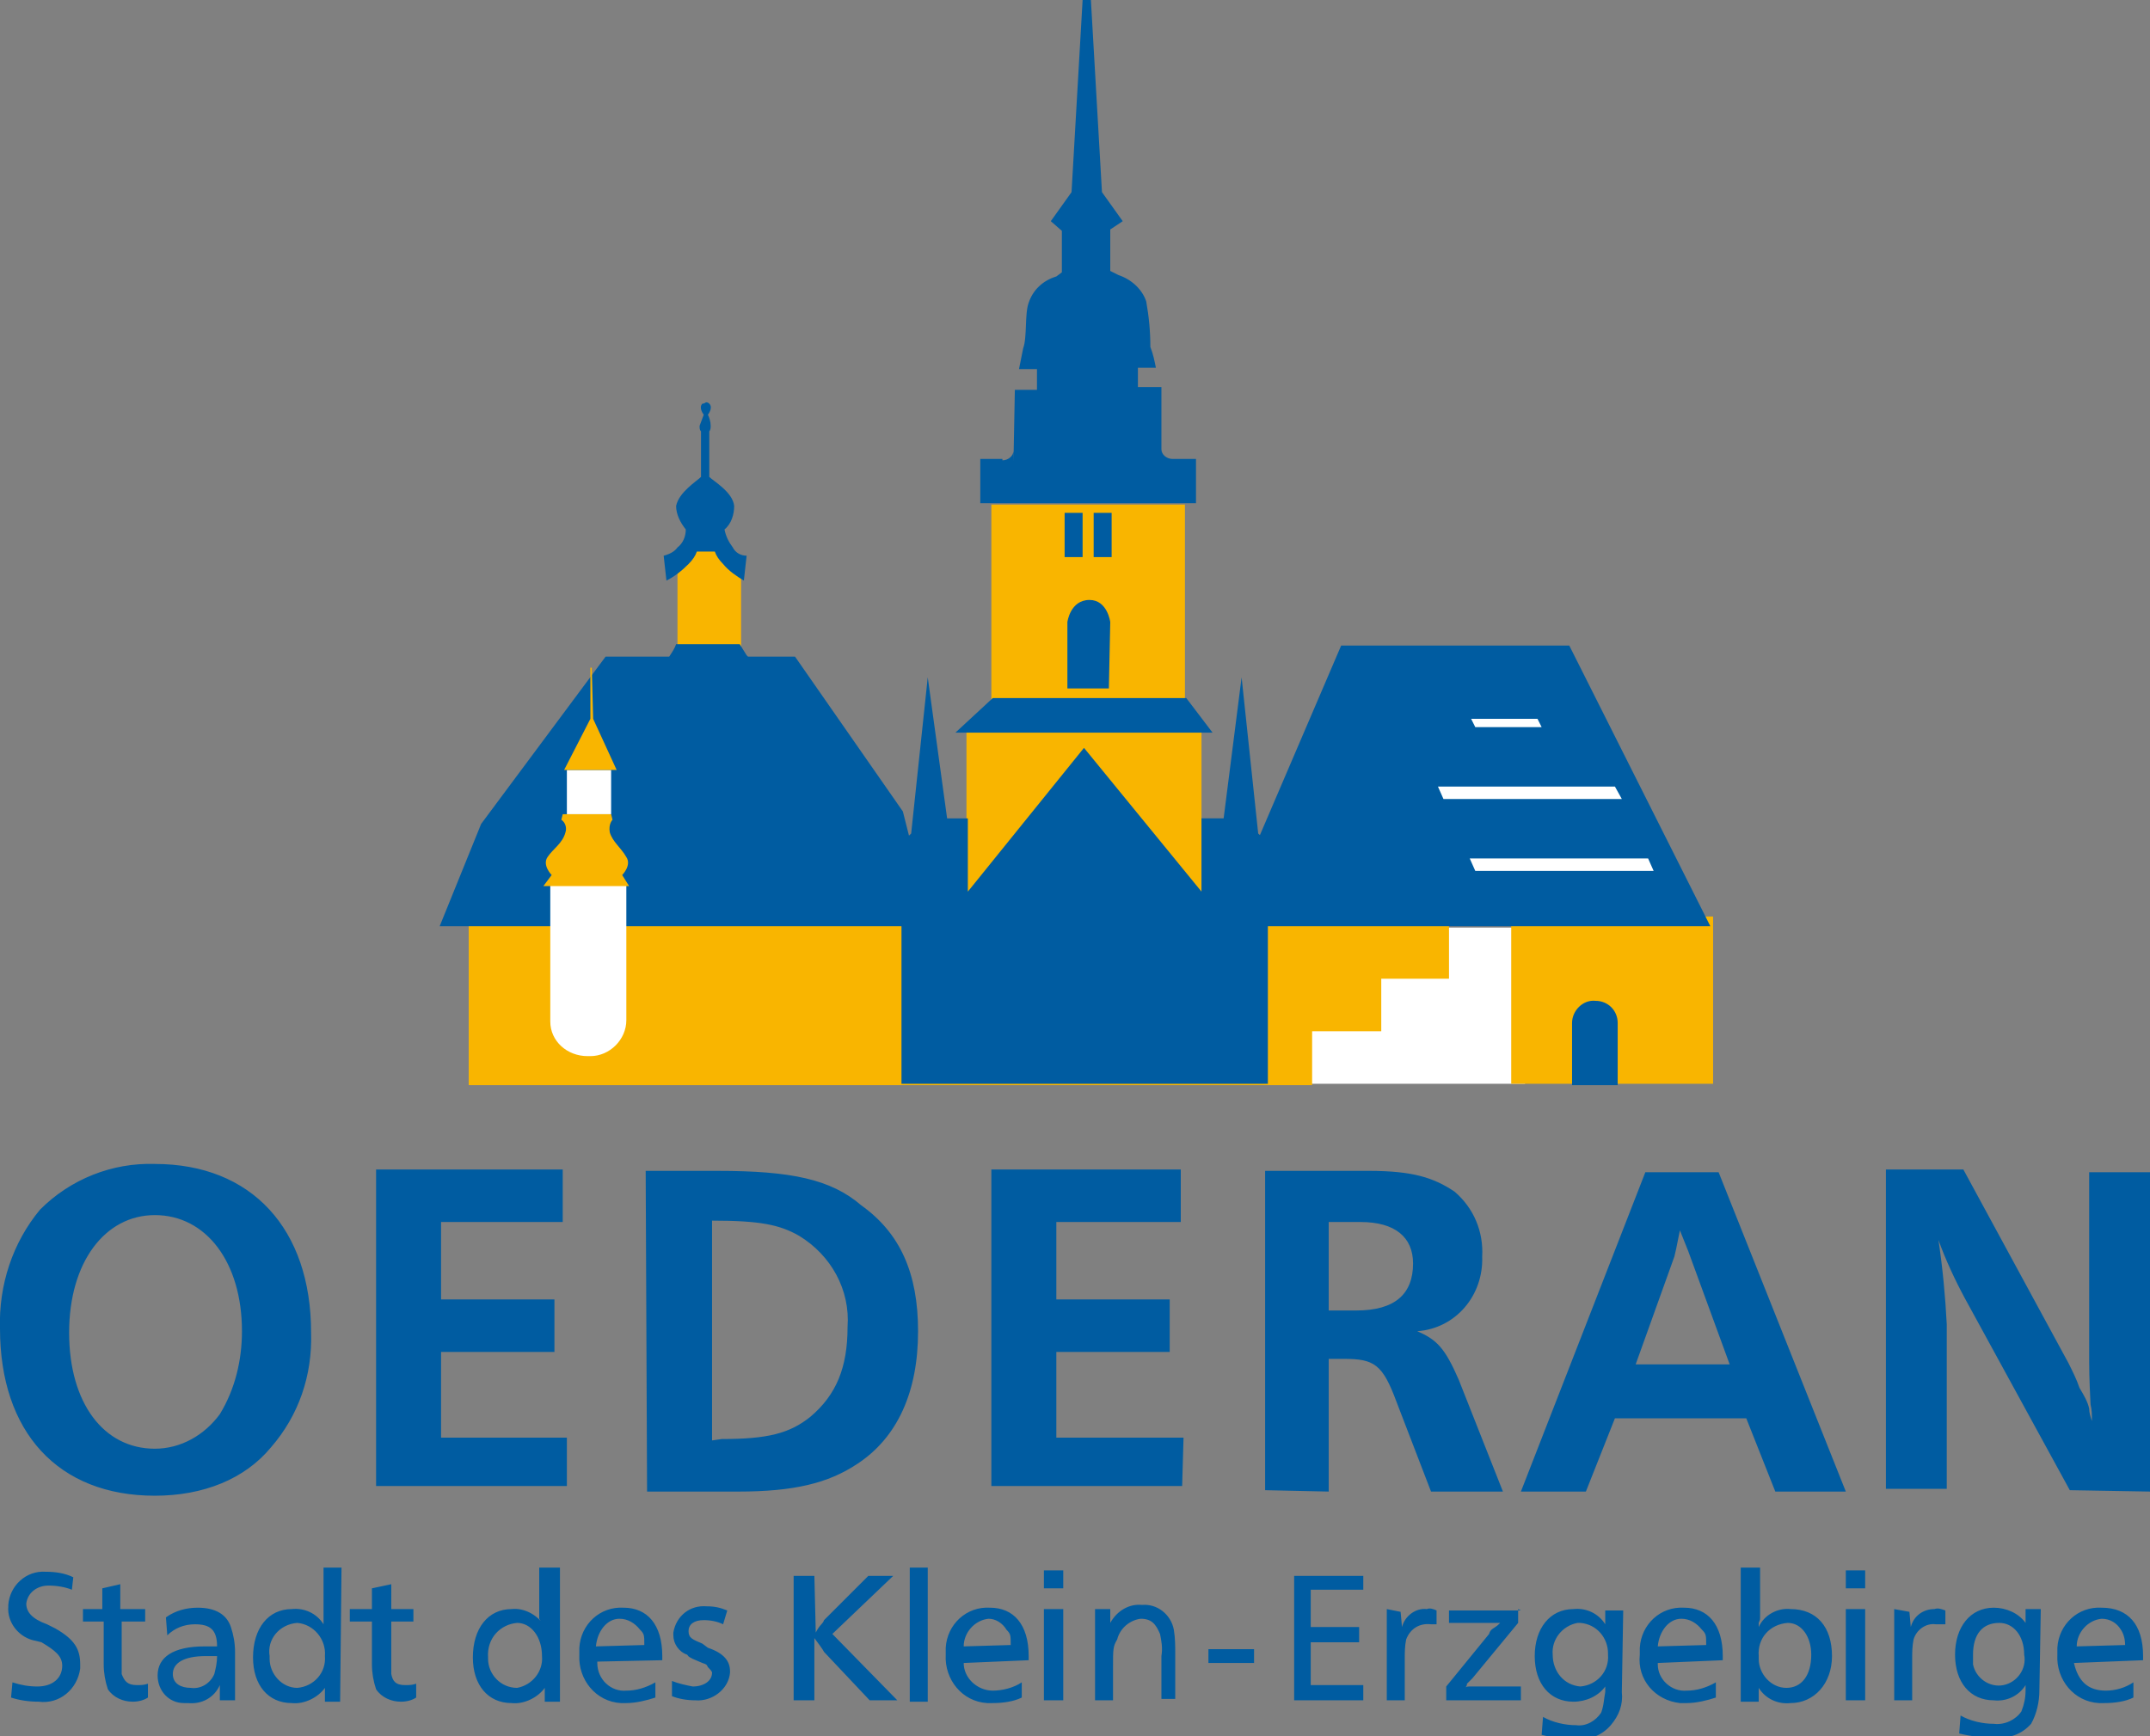 <?xml version="1.0" encoding="utf-8"?>
<!-- Generator: Adobe Illustrator 22.1.0, SVG Export Plug-In . SVG Version: 6.00 Build 0)  -->
<svg version="1.1" id="Ebene_1" xmlns="http://www.w3.org/2000/svg" xmlns:xlink="http://www.w3.org/1999/xlink" x="0px" y="0px"
	 viewBox="0 0 155.5 125.6" style="enable-background:new 0 0 155.5 125.6;" xml:space="preserve">
<rect x="0" y="0" width="155.5" height="125.6" fill="#808080" stroke="none"/>
<style type="text/css">
	.st0{fill:#FFFFFF;}
	.st1{fill:#F9B500;}
	.st2{fill:#005CA1;}
	.st3{fill:#1D1D1B;}
</style>
<g>
	<rect id="Rechteck_137" x="92.6" y="67.1" class="st0" width="17.7" height="11.3"/>
	<path id="Pfad_78" class="st1" d="M85.7,50.7V36.5h-14v14.2H85.7z"/>
	<rect id="Rechteck_138" x="69.9" y="52.9" class="st1" width="17" height="11.9"/>
	<path id="Pfad_79" class="st1" d="M123.9,66.3v12.1h-14.6V66.6h-4.5v4.2h-4.9v3.8h-5v3.9h-61V66.3H123.9z"/>
	<path id="Pfad_80" class="st1" d="M53.6,46.9v-6.1l-2.4-1.6L49,40.8v6.1H53.6z"/>
	<path id="Pfad_81" class="st2" d="M87.7,53H69.1l2.7-2.5h14L87.7,53z"/>
	<path id="Pfad_82" class="st2" d="M80.2,49.8h-3V45c0,0,0.2-1.6,1.6-1.6c1.3,0,1.5,1.6,1.5,1.6L80.2,49.8L80.2,49.8z"/>
	<rect id="Rechteck_140" x="77" y="37.1" class="st2" width="1.3" height="3.2"/>
	<rect id="Rechteck_141" x="79.1" y="37.1" class="st2" width="1.3" height="3.2"/>
	<path id="Pfad_83" class="st2" d="M72.5,33.3c0.4,0,0.8-0.3,0.8-0.7c0,0,0,0,0,0v0.8l0.1-5.2H75v-1.5h-1.3l0.3-1.5
		c0.3-0.8,0.1-2.5,0.4-3.3c0.3-0.9,1-1.6,2-1.9l0.4-0.3v-3L76,16l1.5-2.1L78.3,0h0.6l0.8,13.9l1.5,2.1l-0.9,0.6v3l0.6,0.3
		c0.9,0.3,1.7,1,2,1.9c0.2,1.1,0.3,2.2,0.3,3.3c0.2,0.5,0.3,1,0.4,1.5h-1.3V28h1.7v4.5c0,0.4,0.4,0.7,0.8,0.7h1.7v3.2H70.9v-3.2
		H72.5z"/>
	<path id="Pfad_84" class="st3" d="M83,25.2L83,25.2z"/>
	<path id="Pfad_85" class="st2" d="M78.4,54.1l8.5,10.4v-5.3h1.6L89.8,49L91,60.3l2.8,2.5h-2.1v15.6H65.2V62.8h-2l2.7-2.5L67.1,49
		l1.4,10.2h1.5v5.3L78.4,54.1z"/>
	<path id="Pfad_86" class="st2" d="M51.1,29.1c-0.1,0-0.1,0.1-0.3,0.1c-0.3,0.3,0.1,0.8,0.1,0.8c-0.1,0.3-0.2,0.5-0.3,0.8
		c0,0.2,0,0.3,0.1,0.4v3.3c-0.3,0.3-1.6,1.1-1.8,2.1c0,0.6,0.3,1.2,0.7,1.7c0,0.5-0.2,1-0.6,1.3c-0.2,0.3-0.6,0.5-1,0.6l0.2,1.8
		c0.6-0.3,1.1-0.7,1.6-1.2c0.3-0.3,0.5-0.6,0.6-0.9h1.3c0.1,0.3,0.3,0.6,0.6,0.9c0.4,0.5,1,0.9,1.5,1.2l0.2-1.8
		c-0.4,0-0.8-0.2-1-0.6c-0.3-0.4-0.5-0.8-0.6-1.3c0.5-0.4,0.7-1.1,0.7-1.7c-0.1-1-1.5-1.8-1.8-2.1v-3.3c0.1-0.1,0.1-0.3,0.1-0.4
		c0-0.3-0.1-0.6-0.2-0.8c0,0,0.4-0.5,0.1-0.8c-0.1-0.1-0.2-0.1-0.3-0.1H51.1z"/>
	<path id="Pfad_87" class="st2" d="M113.7,74c0-0.9,0.8-1.7,1.7-1.6c0.9,0,1.6,0.7,1.6,1.6c0,0,0,0,0,0v4.5h-3.3L113.7,74L113.7,74z
		"/>
	<path id="Pfad_88" class="st2" d="M48.4,47.5c0.2-0.3,0.4-0.6,0.5-0.9h4.6l0.5,0.8l0.1,0.1h3.4l7.8,11.2l2.1,8.3H31.8l3-7.4l9-12.1
		L48.4,47.5L48.4,47.5z"/>
	<path id="Pfad_89" class="st2" d="M123.7,67H88.3L97,46.7h16.5L123.7,67z"/>
	<path id="Pfad_90" class="st0" d="M104,56.9l0.4,0.9h12.9l-0.5-0.9H104z"/>
	<path id="Pfad_91" class="st0" d="M106.3,62.1l0.4,0.9h12.9l-0.4-0.9H106.3z"/>
	<path id="Pfad_92" class="st0" d="M106.4,52l0.3,0.6h4.8l-0.3-0.6H106.4z"/>
	<rect id="Rechteck_146" x="41" y="55.7" class="st0" width="3.2" height="3.2"/>
	<path id="Pfad_93" class="st1" d="M42.8,48.3h-0.1v3.7l-1.9,3.7h3.8l-1.7-3.7L42.8,48.3z"/>
	<path id="Pfad_94" class="st0" d="M39.8,63.9h5.5v9.9c0,1.4-1.2,2.6-2.6,2.6c-0.1,0-0.1,0-0.2,0c-1.5,0-2.7-1.1-2.7-2.5
		c0,0,0,0,0,0V63.9z"/>
	<path id="Pfad_95" class="st1" d="M39.9,63.3c0,0-0.7-0.7-0.3-1.3c0.4-0.6,1.1-1,1.3-1.8c0.1-0.3,0-0.7-0.3-0.9l0.1-0.4h3.5
		l0.1,0.4c0,0-0.3,0.3-0.2,0.9c0.2,0.7,0.8,1.1,1.2,1.8c0.4,0.6-0.3,1.3-0.3,1.3l0.5,0.8h-6.2L39.9,63.3z"/>
</g>
<path id="Pfad_96" class="st2" d="M15.5,121.1c-0.3,0.7-1,1.1-1.7,1c-0.7,0-1.3-0.3-1.3-1c0-0.8,0.8-1.3,2.4-1.3h0.8
	C15.7,120.3,15.6,120.7,15.5,121.1z M150.2,119.1c0-1,0.8-1.9,1.8-2c0.6,0,1.1,0.3,1.4,0.8c0.2,0.3,0.3,0.7,0.3,1.1L150.2,119.1z
	 M144.6,117.4c1,0,1.8,0.9,1.8,2.3c0.2,1-0.5,2-1.5,2.2c-1,0.2-2-0.5-2.2-1.5c0-0.2,0-0.5,0-0.7
	C142.7,118.2,143.4,117.4,144.6,117.4 M137,116.4v6.6h1.3V120c0-0.5,0-0.9,0.1-1.4c0.2-0.7,0.9-1.2,1.6-1.1h0.7v-1
	c-0.3-0.1-0.5-0.2-0.8-0.1c-0.8,0-1.5,0.5-1.7,1.3l-0.1-1.1L137,116.4z M134.9,116.4h-1.4v6.6h1.4L134.9,116.4z M134.9,113.6h-1.4
	v1.3h1.4L134.9,113.6z M129.3,117.4c1,0,1.7,1,1.7,2.3c0,1.5-0.7,2.4-1.8,2.4c-1.1,0-2-1-2-2.1c0-0.1,0-0.1,0-0.2
	C127.1,118.5,128,117.5,129.3,117.4C129.3,117.4,129.3,117.4,129.3,117.4 M119.9,119.1c0.1-1.1,0.8-2,1.7-2c0.6,0,1.1,0.3,1.5,0.8
	c0.3,0.3,0.3,0.4,0.3,1.1L119.9,119.1z M114.3,117.4c1.2,0.1,2,1.1,2,2.2c0,0,0,0,0,0.1c0.1,1.2-0.8,2.2-2,2.3c0,0,0,0,0,0
	c-1.2-0.1-2-1.1-2-2.3c-0.1-1.1,0.7-2.1,1.8-2.3C114.2,117.4,114.2,117.4,114.3,117.4 M110,116.5h-5.2v0.9h3.7l-0.1,0.1
	c-0.3,0.3-0.6,0.3-0.7,0.7l-3.1,3.8v1h5.4v-1h-3.7c-0.1,0-0.3,0-0.3,0.1c0-0.1,0.1-0.1,0.1-0.3l0.4-0.4l3.3-4v-1L110,116.5z
	 M100.3,116.4v6.6h1.3V120c0-0.5,0-0.9,0.1-1.4c0.3-0.8,1-1.2,1.8-1.1h0.4v-1c-0.2-0.1-0.5-0.2-0.7-0.1c-0.8-0.1-1.6,0.5-1.8,1.3
	l-0.1-1.1L100.3,116.4z M155,120.1v-0.3c0-2.3-1.1-3.5-3-3.5c-1.7-0.1-3.1,1.2-3.2,2.9c0,0.2,0,0.3,0,0.5c-0.1,1.8,1.2,3.4,3,3.5
	c0.1,0,0.3,0,0.4,0c0.7,0,1.5-0.1,2.1-0.4v-1.1c-0.6,0.4-1.3,0.6-2,0.6c-1.3,0-2-0.7-2.3-2L155,120.1L155,120.1z M147.6,116.4h-1.1
	v1c-0.5-0.7-1.4-1.1-2.3-1.1c-1.7,0-2.8,1.4-2.8,3.4s1.1,3.3,2.8,3.3c0.9,0.1,1.8-0.3,2.3-1.1v0.4c0,0.5-0.1,1-0.3,1.5
	c-0.4,0.6-1.2,1-2,0.9c-0.8,0-1.7-0.2-2.4-0.6l-0.1,1.3c0.8,0.2,1.7,0.3,2.5,0.3c1,0.1,2-0.2,2.7-1c0.4-0.7,0.6-1.6,0.6-2.4
	L147.6,116.4L147.6,116.4z M98.6,114h-5v9h5v-1.1h-3.8v-3.1h3.5v-1.1h-3.5V115h3.8L98.6,114z M90.7,119.3h-3.3v1h3.3L90.7,119.3z
	 M127.3,113.4h-1.4v9.7h1.3v-1c0.5,0.8,1.4,1.2,2.3,1.1c1.7,0,3-1.4,3-3.4c0-2.1-1.1-3.4-3-3.4c-0.9-0.1-1.9,0.4-2.3,1.3v-0.3
	c0.1-0.3,0.1-0.1,0.1-0.6L127.3,113.4z M124.6,120.1v-0.3c0-2.3-1.1-3.5-2.8-3.5c-1.7-0.1-3.1,1.2-3.2,2.9c0,0.2,0,0.3,0,0.5
	c-0.2,1.8,1.1,3.3,2.9,3.5c0.2,0,0.4,0,0.5,0c0.7,0,1.5-0.2,2.1-0.4v-1.1c-0.7,0.4-1.4,0.6-2.1,0.6c-1.1,0.1-2.1-0.8-2.1-1.9
	c0,0,0-0.1,0-0.1L124.6,120.1L124.6,120.1z M117.4,116.5h-1.3v1c-0.5-0.8-1.4-1.2-2.3-1.1c-1.7,0-2.8,1.4-2.8,3.4s1.1,3.3,2.8,3.3
	c0.9,0,1.8-0.4,2.3-1.1v0.4c-0.1,0.5-0.1,1-0.3,1.5c-0.4,0.6-1.1,1-1.8,0.9c-0.8,0-1.7-0.2-2.4-0.6l-0.1,1.3
	c0.8,0.2,1.7,0.3,2.5,0.3c1,0.1,1.9-0.3,2.5-1c0.6-0.7,0.9-1.5,0.8-2.4L117.4,116.5L117.4,116.5z M80.3,116.4h-1.1v6.6h1.3v-2.4
	c0-1.3,0-1.5,0.3-2c0.2-0.8,0.9-1.4,1.7-1.5c0.8,0,1.1,0.4,1.4,1.1c0.1,0.5,0.2,1,0.1,1.6v3.1H85v-3.2c0-0.6,0-1.2-0.1-1.8
	c-0.2-1.1-1.2-1.9-2.3-1.8c-0.9-0.1-1.8,0.4-2.3,1.3L80.3,116.4L80.3,116.4z M76.9,113.6h-1.4v1.3h1.4L76.9,113.6z M76.9,116.4h-1.4
	v6.6h1.4L76.9,116.4z M69.7,119.1c0-1,0.8-1.9,1.8-2c0.5,0,1,0.3,1.3,0.8c0.3,0.3,0.3,0.4,0.3,1.1L69.7,119.1z M67.1,113.4h-1.3v9.7
	h1.3L67.1,113.4z M58.9,114h-1.5v9h1.5v-4.5c0.3,0.4,0.6,0.8,0.7,1l3.3,3.5h2l-4.7-4.8l4.4-4.2h-1.8l-3.2,3.2
	c-0.1,0.3-0.3,0.3-0.6,0.9L58.9,114L58.9,114z M52.6,116.5c-0.5-0.2-0.9-0.3-1.5-0.3c-1.2-0.1-2.2,0.7-2.4,1.9c0,0.1,0,0.1,0,0.2
	c0,0.6,0.4,1.2,1,1.4c0.1,0.1,0,0.1,0.4,0.3l0.7,0.3c0.3,0.1,0.3,0.1,0.4,0.3c0.1,0.1,0.3,0.3,0.3,0.4c0,0.6-0.6,1-1.4,1
	c-0.5-0.1-1-0.2-1.5-0.4v1.1c0.5,0.2,1.1,0.3,1.7,0.3c1.2,0.1,2.4-0.8,2.5-2c0,0,0-0.1,0-0.1c0-0.7-0.4-1.3-1.6-1.7l-0.4-0.3
	c-0.7-0.3-1-0.4-1-0.9s0.4-0.8,1.1-0.8c0.5,0,1,0.1,1.4,0.3L52.6,116.5z M74.4,120.1v-0.3c0-2.3-1.1-3.5-2.8-3.5
	c-1.7-0.1-3.1,1.2-3.2,2.9c0,0.2,0,0.3,0,0.5c-0.1,1.8,1.2,3.4,3,3.5c0.1,0,0.3,0,0.4,0c0.7,0,1.5-0.1,2.1-0.4v-1.1
	c-0.6,0.4-1.4,0.6-2.1,0.6c-1.1,0-2.1-0.9-2.1-2L74.4,120.1L74.4,120.1z M43.1,119.1c0.1-1.1,0.8-2,1.7-2c0.6,0,1.1,0.3,1.5,0.8
	c0.3,0.3,0.3,0.4,0.3,1.1L43.1,119.1z M37.4,117.4c1,0,1.8,1,1.8,2.4c0.1,1.1-0.7,2.1-1.8,2.3c-1.2,0-2.1-1-2.1-2.1c0,0,0-0.1,0-0.1
	C35.2,118.5,36.2,117.5,37.4,117.4C37.4,117.4,37.4,117.4,37.4,117.4 M28.3,114.6l-1.4,0.3v1.5h-1.6v0.9h1.6v3.1
	c0,0.6,0.1,1.2,0.3,1.8c0.4,0.6,1.1,0.9,1.8,0.9c0.4,0,0.8-0.1,1.1-0.3v-1c-0.3,0.1-0.5,0.1-0.8,0.1c-0.7,0-0.9-0.3-1-0.8v-3.8h1.6
	v-0.9h-1.6L28.3,114.6L28.3,114.6z M47.9,120.1v-0.3c0-2.3-1.1-3.5-2.8-3.5c-1.7-0.1-3.1,1.2-3.2,2.9c0,0.2,0,0.3,0,0.5
	c-0.1,1.8,1.2,3.4,3,3.5c0.1,0,0.3,0,0.4,0c0.7,0,1.5-0.2,2.1-0.4v-1.1c-0.7,0.4-1.4,0.6-2.1,0.6c-1.1,0.1-2.1-0.8-2.1-2
	c0,0,0,0,0-0.1L47.9,120.1L47.9,120.1z M40.5,113.4h-1.5v3.7c0.3,0.4,0,0.3,0.3,0.4c-0.5-0.7-1.4-1.2-2.3-1.1
	c-1.7,0-2.8,1.4-2.8,3.5c0,2,1.1,3.3,2.8,3.3c0.9,0.1,1.9-0.4,2.4-1.1v1h1.1L40.5,113.4L40.5,113.4z M21.5,117.4
	c1.2,0.1,2.1,1.2,2,2.4c0.1,1.2-0.8,2.2-2,2.3c-1.1,0-2-1-2-2.1c0-0.1,0-0.1,0-0.2C19.3,118.6,20.2,117.5,21.5,117.4
	C21.4,117.4,21.4,117.4,21.5,117.4 M24.7,113.4h-1.3v4.1c-0.5-0.8-1.4-1.2-2.3-1.1c-1.7,0-2.8,1.4-2.8,3.5c0,2,1.1,3.3,2.8,3.3
	c0.9,0.1,1.9-0.4,2.4-1.1v1h1.1L24.7,113.4L24.7,113.4z M12.1,118.3c0.5-0.5,1.2-0.8,2-0.8c1.1,0,1.6,0.4,1.6,1.6h-0.9
	c-2.3,0-3.4,0.8-3.4,2.1c0,1.1,0.8,2,1.9,2c0.1,0,0.2,0,0.3,0c1,0.1,1.9-0.4,2.3-1.3v1.1h1.1v-3.5c0-0.6-0.1-1.2-0.3-1.8
	c-0.3-0.9-1.1-1.4-2.4-1.4c-0.8,0-1.6,0.2-2.3,0.7L12.1,118.3z M8.7,114.6l-1.3,0.3v1.5H6v0.9h1.5v3.1c0,0.6,0.1,1.2,0.3,1.8
	c0.4,0.6,1.1,0.9,1.8,0.9c0.4,0,0.8-0.1,1.1-0.3v-1c-0.3,0.1-0.5,0.1-0.8,0.1c-0.7,0-0.9-0.3-1.1-0.8v-3.8h1.7v-0.9H8.7V114.6z
	 M5.3,114.1c-0.6-0.3-1.3-0.4-2-0.4c-1.4-0.1-2.6,1-2.7,2.4c0,0,0,0.1,0,0.1c-0.1,1.2,0.8,2.3,2,2.5l0.4,0.1c1,0.6,1.5,1,1.5,1.7
	c0,0.9-0.7,1.5-1.8,1.5c-0.6,0-1.2-0.1-1.8-0.3l-0.1,1.1c0.6,0.2,1.3,0.3,2,0.3c1.5,0.2,2.8-0.9,3-2.4c0-0.1,0-0.2,0-0.3
	c0-1.1-0.4-1.8-1.8-2.6l-0.6-0.3c-1.1-0.4-1.5-0.9-1.5-1.5c0.1-0.8,0.8-1.3,1.6-1.3c0.6,0,1.2,0.1,1.7,0.3L5.3,114.1z M51.5,104.2
	V88.3c3.5,0,4.9,0.3,6.3,1.1c2.3,1.4,3.7,3.9,3.5,6.6c0,2.9-0.8,4.9-2.7,6.5c-1.5,1.2-3.1,1.6-6.4,1.6L51.5,104.2L51.5,104.2z
	 M11.2,87.9c3.7,0,6.3,3.4,6.3,8.4c0,2.1-0.5,4.2-1.6,6c-1.1,1.5-2.8,2.5-4.7,2.5c-3.7,0-6.2-3.3-6.2-8.4S7.6,87.9,11.2,87.9
	 M155.5,107.9V84.8h-4.4v12.4c0,2.2,0,2.3,0.1,4.4c0.1,0.4,0.1,0.8,0.1,1.2c-0.1-0.3-0.2-0.6-0.2-0.9c-0.1-0.5-0.4-1-0.7-1.5
	c-0.2-0.6-0.5-1.2-0.8-1.8l-7.6-14h-5.6v23.1h4.4V95.8c-0.1-2-0.3-4.1-0.6-6.1c0.5,1.4,1.2,2.9,1.9,4.2l7.6,13.9L155.5,107.9
	L155.5,107.9z M125.1,98.7h-6.8l2.8-7.8c0.1-0.4,0.1-0.4,0.4-1.9c0.2,0.5,0.4,1,0.6,1.5L125.1,98.7z M96.1,94.8v-6.4h2.3
	c2.5,0,3.8,1.1,3.8,3c0,2.2-1.3,3.4-4.1,3.4L96.1,94.8L96.1,94.8z M133.5,107.9l-9.2-23.1H119l-9,23.1h4.7l2.1-5.3h9.5l2.1,5.3
	L133.5,107.9z M96.1,107.9v-9.6h1.1c2.2,0,2.8,0.4,3.8,3.1l2.5,6.5h5.2l-3.2-8.1c-1-2.3-1.6-2.9-3-3.5c2.8-0.2,4.8-2.6,4.7-5.4
	c0.1-1.8-0.6-3.5-2-4.7c-1.5-1-3-1.5-6.2-1.5h-7.5v23.1L96.1,107.9L96.1,107.9z M85.6,104h-9.2v-6.2h8.2v-3.8h-8.2v-5.6h9v-3.8H71.7
	v22.9h13.8L85.6,104z M46.8,107.9h6.6c4,0,6.5-0.6,8.6-2c2.9-1.9,4.4-5.2,4.4-9.6c0-4.2-1.3-7.1-4.1-9.1c-2.2-1.9-5.1-2.5-10.4-2.5
	h-5.2L46.8,107.9z M41,104h-9.1v-6.2h8.2v-3.8h-8.2v-5.6h8.8v-3.8H27.2v22.9H41L41,104z M11.2,84.2c-3.1-0.1-6.1,1.1-8.3,3.3
	c-2,2.4-3,5.5-2.9,8.6c0,7.5,4.2,12.1,11.2,12.1c3.5,0,6.5-1.2,8.4-3.5c2-2.3,3-5.2,2.9-8.3C22.5,88.9,18.2,84.2,11.2,84.2"/>
</svg>
